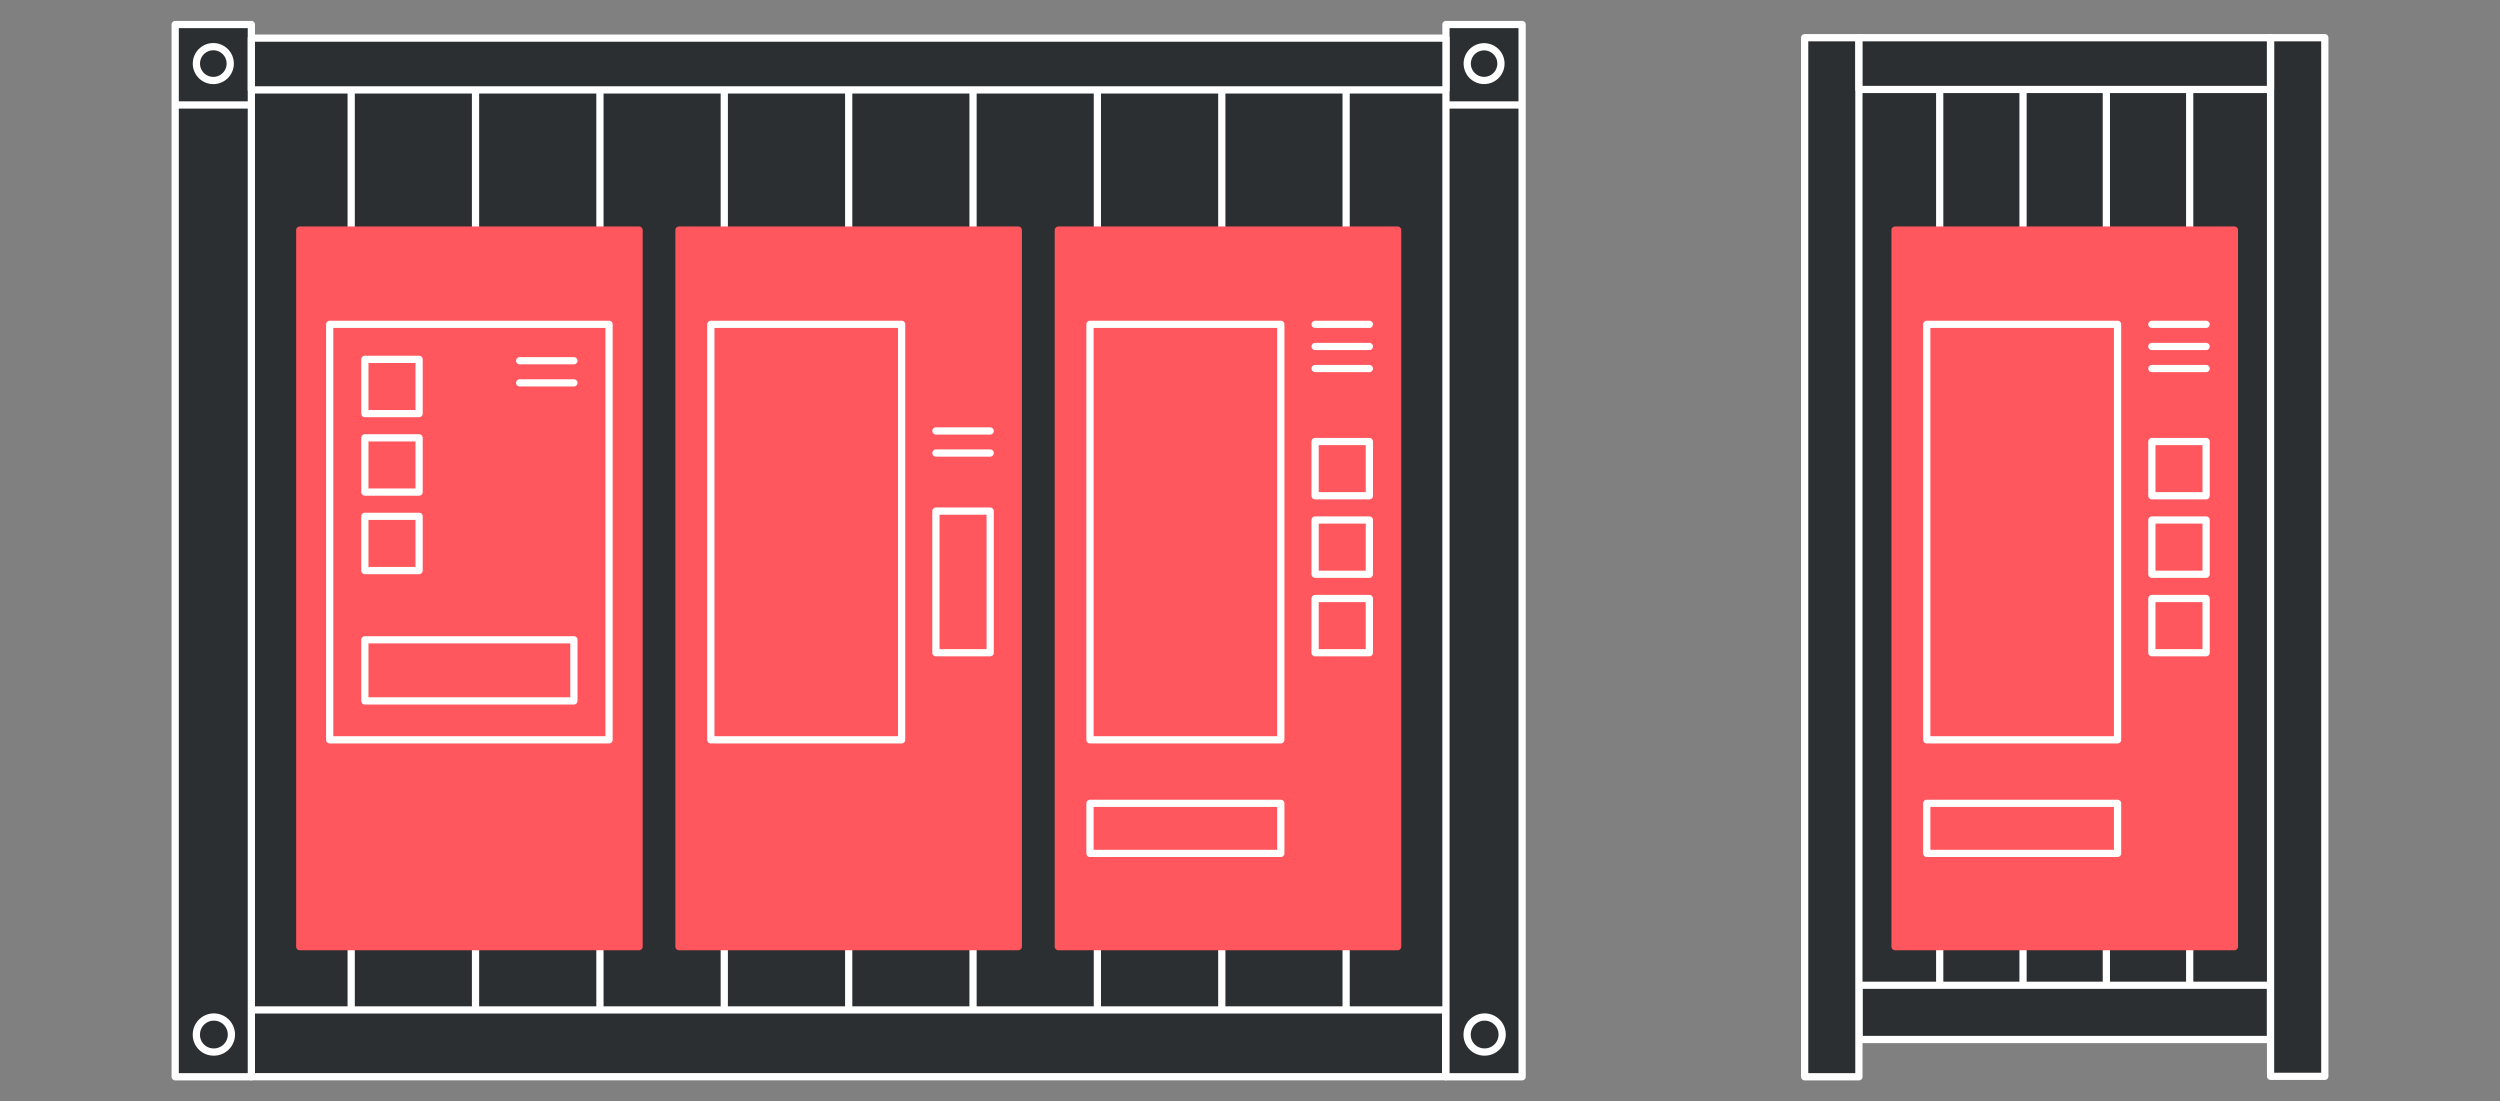 <svg xmlns="http://www.w3.org/2000/svg" xmlns:xlink="http://www.w3.org/1999/xlink" viewBox="0 0 345.62 152.25"><rect x="0" y="0" width="345.62" height="152.25" fill="#808080" stroke="none"/><defs><style>.cls-1,.cls-3,.cls-7{fill:none;}.cls-2{fill:#2c2f31;}.cls-3{stroke:#fff;}.cls-3,.cls-7{stroke-linecap:round;stroke-linejoin:round;}.cls-4{clip-path:url(#clip-path);}.cls-5{clip-path:url(#clip-path-2);}.cls-6{fill:#ff575d;}.cls-7{stroke:#ff575d;}</style><clipPath id="clip-path"><rect class="cls-1" x="24.22" y="3.39" width="10.53" height="145.47"/></clipPath><clipPath id="clip-path-2"><rect class="cls-1" x="199.9" y="3.39" width="10.53" height="145.47"/></clipPath></defs><title>20200528_XQM_Icons</title><g id="Ebene_3" data-name="Ebene 3"><rect class="cls-2" x="27.68" y="8.85" width="177.49" height="135.39"/><rect class="cls-2" x="254.82" y="8.85" width="63.4" height="130.27"/><rect class="cls-2" x="34.75" y="139.62" width="165.11" height="9.23"/><rect class="cls-3" x="34.75" y="139.62" width="165.11" height="9.23"/><rect class="cls-2" x="24.22" y="3.39" width="10.53" height="145.47"/><g class="cls-4"><circle class="cls-3" cx="29.49" cy="8.79" r="2.34"/><line class="cls-3" x1="36.95" y1="14.51" x2="22.02" y2="14.51"/></g><rect class="cls-3" x="24.22" y="3.39" width="10.53" height="145.47"/><path class="cls-3" d="M29.49,145.44A2.42,2.42,0,1,0,27.15,143,2.37,2.37,0,0,0,29.49,145.44Z"/><rect class="cls-2" x="199.9" y="3.39" width="10.53" height="145.47"/><g class="cls-5"><circle class="cls-3" cx="205.17" cy="8.79" r="2.33" transform="translate(3.47 47.37) rotate(-13.28)"/><line class="cls-3" x1="212.63" y1="14.51" x2="197.7" y2="14.51"/></g><rect class="cls-3" x="199.9" y="3.39" width="10.53" height="145.47"/><path class="cls-3" d="M205.17,145.44a2.42,2.42,0,1,0-2.34-2.42A2.38,2.38,0,0,0,205.17,145.44Z"/><rect class="cls-2" x="34.75" y="5.27" width="165.15" height="7.16"/><rect class="cls-3" x="34.75" y="5.27" width="165.15" height="7.16"/><line class="cls-3" x1="65.74" y1="12.72" x2="65.74" y2="139.18"/><line class="cls-3" x1="100.13" y1="12.72" x2="100.13" y2="139.18"/><line class="cls-3" x1="134.52" y1="12.72" x2="134.52" y2="139.18"/><line class="cls-3" x1="186.1" y1="12.72" x2="186.1" y2="139.18"/><line class="cls-3" x1="168.91" y1="12.72" x2="168.91" y2="139.18"/><line class="cls-3" x1="48.55" y1="12.72" x2="48.55" y2="139.18"/><line class="cls-3" x1="82.94" y1="12.72" x2="82.94" y2="139.18"/><line class="cls-3" x1="117.33" y1="12.72" x2="117.33" y2="139.18"/><line class="cls-3" x1="151.71" y1="12.72" x2="151.71" y2="139.18"/><rect class="cls-6" x="41.44" y="31.81" width="46.91" height="99.06"/><rect class="cls-7" x="41.44" y="31.81" width="46.91" height="99.06"/><rect class="cls-3" x="50.44" y="60.53" width="7.5" height="7.5"/><rect class="cls-3" x="50.44" y="49.68" width="7.5" height="7.5"/><rect class="cls-3" x="50.44" y="71.38" width="7.5" height="7.5"/><rect class="cls-6" x="93.87" y="31.81" width="46.91" height="99.06"/><rect class="cls-7" x="93.87" y="31.81" width="46.91" height="99.06"/><rect class="cls-3" x="129.39" y="70.66" width="7.5" height="19.58"/><rect class="cls-3" x="98.27" y="44.84" width="26.38" height="57.44"/><line class="cls-3" x1="129.39" y1="59.58" x2="136.89" y2="59.58"/><line class="cls-3" x1="129.39" y1="62.63" x2="136.89" y2="62.63"/><line class="cls-3" x1="71.84" y1="49.87" x2="79.34" y2="49.87"/><line class="cls-3" x1="71.84" y1="52.93" x2="79.34" y2="52.93"/><rect class="cls-3" x="45.58" y="44.84" width="38.62" height="57.44"/><rect class="cls-3" x="50.44" y="88.45" width="28.9" height="8.45"/><rect class="cls-6" x="146.31" y="31.81" width="46.91" height="99.06"/><rect class="cls-7" x="146.31" y="31.81" width="46.91" height="99.06"/><line class="cls-3" x1="181.81" y1="44.84" x2="189.31" y2="44.84"/><line class="cls-3" x1="181.81" y1="47.9" x2="189.31" y2="47.9"/><line class="cls-3" x1="181.81" y1="50.95" x2="189.31" y2="50.95"/><rect class="cls-3" x="150.69" y="111.06" width="26.38" height="6.92"/><rect class="cls-3" x="150.69" y="44.84" width="26.38" height="57.44"/><rect class="cls-3" x="181.81" y="71.89" width="7.5" height="7.5"/><rect class="cls-3" x="181.81" y="61.04" width="7.5" height="7.5"/><rect class="cls-3" x="181.81" y="82.74" width="7.5" height="7.5"/><line class="cls-3" x1="279.68" y1="12.86" x2="279.68" y2="135.77"/><line class="cls-3" x1="302.72" y1="12.86" x2="302.72" y2="135.77"/><line class="cls-3" x1="268.16" y1="12.86" x2="268.16" y2="135.77"/><line class="cls-3" x1="291.2" y1="12.86" x2="291.2" y2="135.77"/><rect class="cls-2" x="257" y="136.21" width="56.89" height="7.5"/><rect class="cls-3" x="257" y="136.21" width="56.89" height="7.5"/><rect class="cls-2" x="249.49" y="5.21" width="7.5" height="143.65"/><rect class="cls-3" x="249.49" y="5.21" width="7.5" height="143.65"/><rect class="cls-2" x="313.9" y="5.21" width="7.5" height="143.59"/><rect class="cls-3" x="313.9" y="5.21" width="7.5" height="143.59"/><rect class="cls-2" x="257" y="5.21" width="56.89" height="7.16"/><rect class="cls-3" x="257" y="5.21" width="56.89" height="7.16"/><rect class="cls-6" x="261.99" y="31.81" width="46.91" height="99.06"/><rect class="cls-7" x="261.99" y="31.81" width="46.91" height="99.06"/><line class="cls-3" x1="297.49" y1="44.84" x2="304.99" y2="44.84"/><line class="cls-3" x1="297.49" y1="47.9" x2="304.99" y2="47.9"/><line class="cls-3" x1="297.49" y1="50.95" x2="304.99" y2="50.95"/><rect class="cls-3" x="266.37" y="111.06" width="26.38" height="6.92"/><rect class="cls-3" x="266.37" y="44.84" width="26.38" height="57.44"/><rect class="cls-3" x="297.49" y="71.89" width="7.5" height="7.5"/><rect class="cls-3" x="297.49" y="61.04" width="7.5" height="7.5"/><rect class="cls-3" x="297.49" y="82.74" width="7.5" height="7.5"/></g></svg>